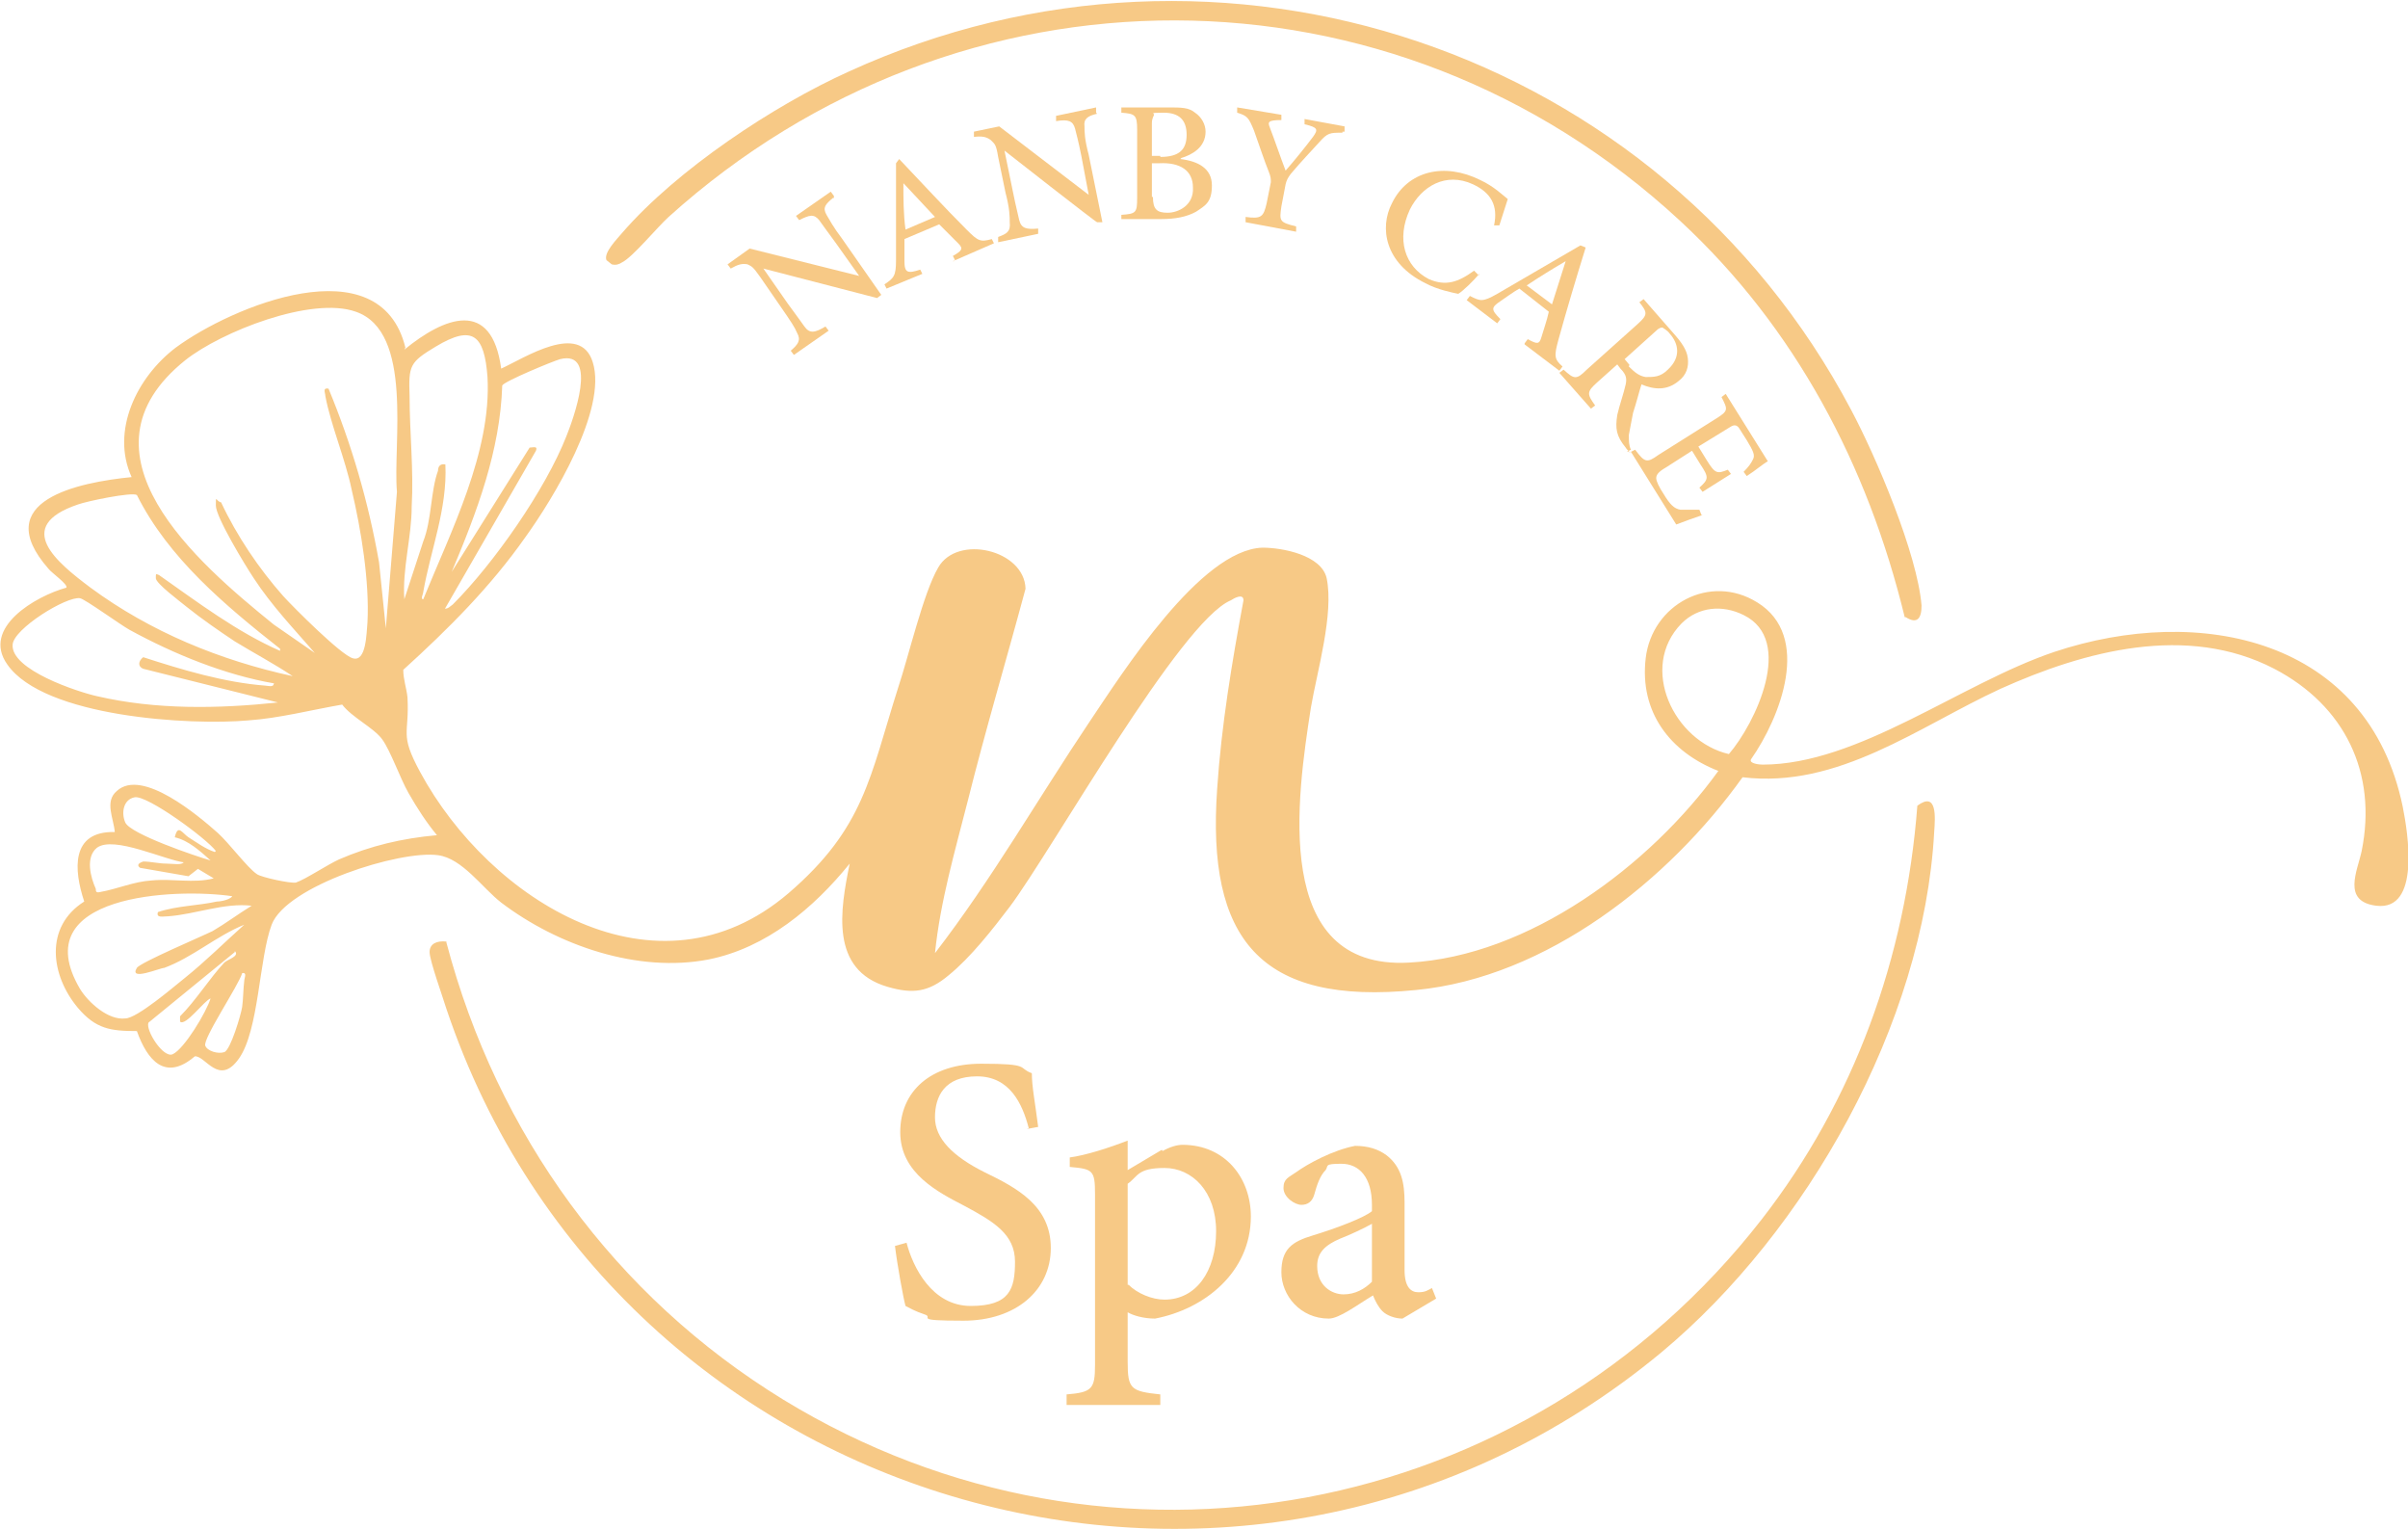 <svg xmlns="http://www.w3.org/2000/svg" xmlns:xlink="http://www.w3.org/1999/xlink" id="Layer_1" viewBox="0 0 228.7 145.2"><defs><style> .st0 { fill: none; } .st1 { fill: #f7c986; } .st2 { clip-path: url(#clippath); } </style></defs><g class="st2"><g><path class="st1" d="M42.4,89.5c4.8,18.2,16,33.6,32,43.4,31.1,19,70.7,11.4,92.9-17.1,8.8-11.3,13.7-24.9,14.8-39.3,1.9-1.4,1.7,1.1,1.6,2.5-1,18.2-12.1,37.9-25.9,49.4-39.3,32.6-99.2,15.5-115.4-32.6-.3-1-1.6-4.6-1.6-5.4s.7-1.1,1.6-1"></path><path class="st1" d="M180.9,58.6c-3.5-14.4-10.4-27.5-21.3-37.6-27.4-25.4-68.5-25.3-96.1-.4-1.1,1-3.4,3.8-4.4,4.3-.3.2-.6.3-1,.2l-.5-.4c-.3-.7,1-2,1.5-2.6,5.2-6,14.4-12.1,21.5-15.3,35.4-16.2,77.1-2.1,95.2,32.1,2.4,4.5,6.3,13.7,6.7,18.6,0,1.2-.4,1.8-1.5,1.1"></path><path class="st1" d="M38.4,33.2c3.8-3.1,8.3-4.9,9.2,1.8,2.2-1,7.5-4.5,8.7-.6,1.4,4.5-3.8,13-6.4,16.6-3.3,4.7-7.3,8.7-11.6,12.6,0,.9.3,1.7.4,2.6.2,3.6-.8,3.4,1.2,7.1,6.6,12.2,22.5,22.2,35,11.5,7.2-6.2,7.7-11,10.4-19.5,1-3,2.4-9,3.8-11.4,1.8-3.2,8.2-1.7,8.3,2-1.8,6.7-3.8,13.4-5.5,20.2-1.2,4.7-2.6,9.5-3.1,14.4,5.4-7,9.8-14.7,14.7-22,3.1-4.6,10.5-16.3,16.4-16.5,1.9,0,5.6.7,6.1,2.9.7,3.4-.9,8.8-1.5,12.3-1.3,8.4-3.8,24.9,9.3,24.2,11.4-.6,22.9-9.2,29.4-18.2-4.6-1.8-7.5-5.6-6.9-10.7.6-5.1,6.1-8.1,10.6-5.3,5.2,3.2,2.2,10.9-.6,14.9-.2.4.8.5,1.1.5,9.1,0,18.8-7.7,27.7-10.7,13.8-4.6,29.8-1.3,33.1,14.7.5,2.5,1.7,9.9-2.5,9.4-3.3-.4-1.8-3.3-1.4-5.2,1.5-7.4-1.6-13.8-8.3-17.3-8.3-4.3-18-1.7-26,1.9-7.8,3.6-15.4,9.5-24.5,8.4-7,9.8-18.6,19-31,20.2-14.9,1.5-19.9-4.9-18.9-19.1.4-6,1.4-12,2.5-17.9,0-.7-.9-.2-1.2,0-4.8,2-16.9,23.6-21,29.1-1.6,2.1-3.7,4.8-5.8,6.5-1.9,1.6-3.4,1.8-5.8,1.1-5.5-1.6-4.5-7.3-3.6-11.7-3.4,4.2-7.9,8-13.4,9.1-6.7,1.3-14.3-1.3-19.7-5.4-1.8-1.4-3.7-4.2-6-4.5-3.6-.5-14.4,2.9-15.8,6.6-1.2,3.2-1.2,10-3.1,12.7s-3.2-.3-4.2-.2c-2.8,2.4-4.5.4-5.5-2.4-2.5,0-3.9-.2-5.6-2.2-2.6-3.1-3.2-7.7.6-10.1-1-3-1.3-6.7,2.9-6.6-.1-1.3-1-2.9.2-3.9,2.4-2.2,7.8,2.4,9.6,4,1.1,1,2.8,3.3,3.7,3.9.4.3,3.2.9,3.7.8.9-.3,3-1.7,4.1-2.2,3-1.3,6-2,9.3-2.3-1-1.2-1.9-2.6-2.7-4s-1.7-4-2.5-5.1-2.9-2.1-3.8-3.3c-2.9.5-6,1.3-8.9,1.5-5.5.5-19.4-.3-22.9-5.3-2.5-3.5,2.7-6.5,5.6-7.3.2-.3-1.4-1.4-1.7-1.8-5.7-6.5,2.9-8.2,7.9-8.7-2-4.4.5-9.5,4.2-12.3,5.3-3.9,19.4-9.8,21.8,0M36.6,60.2l1.1-13.5c-.4-4.5,1.6-15.2-3.9-17.1-4.2-1.5-12.8,1.9-16.2,4.6-11,8.8,1.1,19.2,8.4,25.1l3.9,2.7c-2-2.3-4.1-4.5-5.8-7.1-.8-1.2-3.6-5.8-3.6-6.9s0-.4.5-.3c1.5,3.2,3.6,6.3,5.9,8.9,1,1.1,5.5,5.6,6.6,5.9,1.3.4,1.3-2.4,1.4-3.4.2-3.9-.6-8.8-1.5-12.6-.6-2.9-2-6.2-2.5-8.9,0-.3-.3-.8.3-.7,2.2,5.3,3.8,10.8,4.8,16.5l.7,6.8h0ZM40.2,56.9c2.6-6.4,6.5-14,6.1-21.1-.3-4-1.4-5-4.9-2.9-2.5,1.5-2.6,1.8-2.5,4.7,0,3.5.4,7,.2,10.5,0,2.9-.9,5.9-.7,8.8l1.8-5.5c.8-2,.7-4.8,1.4-6.7,0-.4.2-.7.7-.6.2,4.2-1.4,8.1-2.1,12.1,0,.2-.3.7,0,.7M42.2,57.8c.4,0,.5-.2.8-.4,3.9-3.9,8.8-10.9,10.8-16,.6-1.5,3.1-8.2-.6-7.3-.7.2-5.3,2.1-5.5,2.5-.2,6.2-2.4,12-4.8,17.7l7.4-11.8c.3,0,.8-.2.6.3l-8.7,15.1h0ZM26.6,61.6c-5.2-4.1-10.6-8.6-13.6-14.6-.5-.3-4.8.6-5.6.9-6.2,2.1-2,5.5,1.2,7.9,5.7,4.2,12.3,6.9,19.2,8.4-1.8-1.2-3.7-2.2-5.5-3.3-1.5-1-3.1-2.1-4.6-3.3-.6-.5-2.9-2.2-2.9-2.7s0-.4.3-.3c3.7,2.6,7.4,5.4,11.5,7.2M26.1,64.9c-4.7-.8-9.6-2.8-13.8-5.1-.9-.5-4.2-2.9-4.7-3-1.3-.2-6.3,2.9-6.4,4.4-.2,2.4,6.2,4.5,8,4.9,5.6,1.3,11.5,1.2,17.2.6l-12.8-3.2c-.5-.2-.5-.7,0-1.1,3.7,1.2,7.7,2.4,11.6,2.7.2,0,.8.2.8-.2M159.7,59.2c-4.1,4.2-.7,11.2,4.5,12.4,2.5-2.9,6.3-10.8,1.4-13.2-2-1-4.3-.8-5.9.8M20.5,80.8c-.9-1.2-6.5-5.3-7.7-5.1-1.1.2-1.3,1.5-.9,2.4.5,1.1,6.7,3.2,8.1,3.6-1-.9-2.1-1.9-3.4-2.2.3-1.3.7-.4,1.3,0,.8.5,1.6,1.1,2.5,1.4M17.6,81.9c-1.9-.2-6.8-2.6-8.4-1.4-1.1.9-.6,2.8-.1,3.9,0,.2,0,.4.4.3,1.7-.3,3.2-1,4.9-1.1,2-.2,4,.3,5.9-.2l-1.5-.9-.9.7-4.6-.8c-.4-.3,0-.5.3-.6.7,0,1.5.2,2.2.2s1.5.2,1.7-.2M22.1,85.1c-5.4-.8-19.8-.2-14.5,8.8.8,1.3,2.7,3,4.3,2.8,1.1,0,4.6-3,5.6-3.8,2-1.6,3.8-3.4,5.7-5.1-2.7,1.1-4.9,3.1-7.6,4.1-.4,0-3.4,1.3-2.6,0,.3-.5,6.2-3,7.2-3.5,1.2-.7,2.4-1.6,3.7-2.4-2.6-.3-5.3.8-7.9,1-.5,0-1.2.2-1-.4,1.8-.6,3.8-.6,5.6-1,.4,0,1.4-.2,1.5-.6M22.3,90.4l-8.2,6.7c-.3.7,1.4,3.4,2.3,3,1.1-.5,3.2-4,3.6-5.3-.6.2-2.4,2.7-2.9,2.2v-.5c1.5-1.5,2.8-3.6,4.2-5.1.3-.3,1.5-.6,1-1.1M23,92.4c-.3,1.1-3.8,6.3-3.5,6.9.2.5,1.2.8,1.8.6.6-.2,1.6-3.6,1.7-4.3.1-.7.1-1.7.2-2.5,0-.2.3-.8-.2-.7"></path><path class="st1" d="M79.1,18.8c-.7.6-1,.9-.6,1.6.3.5.6,1.1,1.5,2.3l3.7,5.3-.4.3-10.8-2.8h0l2.3,3.3c.9,1.2,1.3,1.8,1.6,2.2.5.7,1,.6,2,0l.3.4-3.3,2.3-.3-.4c.7-.6,1-1,.6-1.7-.2-.5-.6-1.1-1.5-2.4l-2-2.9c-.7-1-.8-1-1.2-1.2-.5-.1-.9,0-1.6.4l-.3-.4,2.1-1.5,10.4,2.6h0l-2.2-3.1c-.9-1.2-1.3-1.8-1.6-2.2-.5-.6-.9-.5-1.9,0l-.3-.4,3.3-2.3.3.4h0v.2Z"></path><path class="st1" d="M90.7,24.7l-.2-.4c.9-.5,1-.7.5-1.2s-1.1-1.1-1.8-1.8l-3.3,1.4c0,.8,0,1.5,0,2.1,0,1.1.3,1.2,1.5.8l.2.4-3.4,1.4-.2-.4c.9-.6,1.1-.8,1.1-2.3v-9.2c0,0,.3-.4.3-.4,2.1,2.2,4.2,4.5,6.4,6.7,1.1,1.1,1.3,1.2,2.4.9l.2.4-3.9,1.7h.1ZM85.8,17.4h0c0,1.5,0,2.9.2,4.4l2.8-1.2-2.9-3.1h0Z"></path><path class="st1" d="M104.2,10.8c-.9.2-1.3.5-1.2,1.2,0,.5,0,1.2.4,2.7l1.3,6.4h-.5c0,.1-8.8-6.8-8.8-6.8h0l.8,3.9c.3,1.5.5,2.2.6,2.7.2.8.7.9,1.8.8v.5l-3.8.8v-.5c.8-.3,1.2-.5,1.1-1.4,0-.5,0-1.3-.4-2.8l-.7-3.4c-.2-1.2-.3-1.2-.7-1.6-.4-.3-.8-.4-1.6-.3v-.5l2.4-.5,8.5,6.5h0l-.7-3.7c-.3-1.5-.5-2.2-.6-2.6-.2-.7-.6-.9-1.8-.7v-.5l3.8-.8v.5h0Z"></path><path class="st1" d="M112.1,15.1c1.7.2,3,.9,3,2.5s-.6,1.9-1.5,2.5c-.9.5-2,.7-3.3.7h-3.8v-.4c1.4-.1,1.5-.2,1.5-1.6v-6.5c0-1.4-.2-1.5-1.5-1.6v-.5h4.4c1.3,0,2,0,2.6.5.6.4,1,1.1,1,1.8,0,1.5-1.3,2.2-2.3,2.5h0ZM110.2,14.9c1.8,0,2.5-.7,2.5-2.1s-.7-2.1-2.2-2.1-.8.1-.9.2c0,.1-.2.3-.2.8v3.1h.8,0ZM109.5,18.7c0,1.2.4,1.5,1.4,1.5s2.5-.7,2.4-2.4c0-1.6-1.2-2.4-3.2-2.3h-.7v3.2h0Z"></path><path class="st1" d="M127.5,12.6c-1.2,0-1.4,0-2.2.9-.9,1-1.6,1.7-2.7,3-.3.4-.4.6-.5,1l-.4,2.1c-.2,1.4-.2,1.5,1.4,1.9v.5l-4.8-.9v-.5c1.5.2,1.7,0,2-1.3l.4-2c0-.3,0-.5-.2-1-.4-1-.8-2.2-1.4-3.9-.5-1.2-.6-1.4-1.6-1.7v-.5l4.2.7v.5c-1.3,0-1.3.2-1.1.7.5,1.3,1,2.8,1.5,4.1.8-.9,2-2.4,2.6-3.2.5-.7.5-.9-.8-1.2v-.5l3.8.7v.5h-.2Z"></path><path class="st1" d="M140.5,26c-.5.6-1.5,1.6-2,1.9-.5-.1-2-.4-3.1-1-3.9-1.9-4.4-5.3-3.2-7.6,1.5-3.1,5-3.9,8.4-2.2,1.3.6,2.2,1.5,2.6,1.8-.3.9-.5,1.6-.8,2.5h-.5c.4-1.9-.3-3.1-2-3.9-2.6-1.2-4.9.2-6,2.4-1.3,2.8-.5,5.4,1.8,6.6,1.6.7,2.8.3,4.3-.8l.4.4h.1Z"></path><path class="st1" d="M144.8,32.6l.3-.4c.9.5,1.1.5,1.3-.2s.5-1.5.7-2.4l-2.8-2.2c-.7.4-1.2.8-1.8,1.2-.9.6-.9.8,0,1.7l-.3.4-2.9-2.2.3-.4c1,.5,1.2.6,2.6-.2l7.9-4.6.5.2c-.9,2.9-1.8,5.9-2.6,8.8-.4,1.5-.4,1.8.4,2.5l-.3.4-3.3-2.5h0ZM148.7,24.8h0c-1.2.7-2.5,1.5-3.7,2.3l2.4,1.8,1.3-4.1h0Z"></path><path class="st1" d="M154.8,43c-.1-.2-.3-.3-.4-.5-.9-1.1-1-1.8-.8-3.1.2-.9.6-2,.8-2.9.1-.5.1-.9-.5-1.5l-.3-.4-1.9,1.7c-1,.9-1,1.1-.2,2.2l-.4.3-3-3.4.4-.3c1,.9,1.2,1,2.2,0l4.8-4.3c1-.9,1-1.1.2-2.1l.4-.3,2.8,3.2c.8.9,1.3,1.6,1.4,2.4.1.8-.1,1.6-.9,2.2-1.1.9-2.3.8-3.5.3-.2.6-.5,1.8-.8,2.7-.2,1-.3,1.6-.4,2.1,0,.6,0,1,.2,1.4l-.4.2h.3ZM154.7,34.8c.6.6,1,.9,1.6,1,.8,0,1.4,0,2.1-.7,1.3-1.2,1-2.5.2-3.4-.3-.4-.6-.5-.7-.6-.1,0-.3,0-.6.3l-3,2.7.5.6h-.1Z"></path><path class="st1" d="M161.7,48.9c-.6.2-2,.7-2.5.9l-4.3-6.9.4-.2c.9,1.2,1.1,1.3,2.2.5l5.4-3.4c1.3-.8,1.2-.9.6-2.1l.4-.3,4,6.4c-.4.2-1.2.9-2,1.4l-.3-.4c.5-.5.7-.8.9-1.2s0-.8-.6-1.8l-.7-1.1q-.3-.5-.8-.2l-3.1,1.9.8,1.3c.8,1.3,1,1.3,2,.9l.3.4-2.7,1.7-.3-.4c.9-.8.9-1,.1-2.2l-.8-1.3-2.5,1.6c-.7.4-.9.7-.9,1s.3.9.7,1.5c.6,1,1,1.4,1.6,1.5.4,0,1.1,0,1.8,0l.2.5h.1Z"></path><path class="st1" d="M97.7,107.1c-.6-2.3-1.8-4.9-4.9-4.9s-4,1.9-4,3.9,1.7,3.7,4.7,5.2c3.1,1.5,6.3,3.2,6.3,7.2s-3.3,6.9-8.3,6.9-2.7-.3-3.7-.6c-.9-.3-1.4-.6-1.8-.8-.2-.7-.8-4-1-5.7l1.1-.3c.6,2.3,2.4,6,6.1,6s4.2-1.6,4.2-4.2-2-3.8-4.8-5.3c-2.5-1.3-6.1-3.1-6.1-7s2.9-6.5,7.7-6.5,3.4.4,4.8.9c0,1.3.3,2.7.6,5.1l-1.1.2h.2Z"></path><path class="st1" d="M110.4,109.3c.7-.4,1.4-.6,1.9-.6,4.1,0,6.5,3.2,6.5,6.8,0,5.3-4.4,8.8-9.1,9.7-1.1,0-2.1-.3-2.6-.6v4.7c0,2.6.3,2.8,3.1,3.1v1h-8.9v-1c2.4-.2,2.7-.5,2.7-2.8v-16.2c0-2.3-.2-2.4-2.4-2.6v-.9c1.5-.2,3.7-.9,5.5-1.6v2.8l3.2-1.9h.1ZM107.2,122c.8.8,2.2,1.4,3.4,1.4,3,0,4.9-2.7,4.9-6.5s-2.3-6-4.9-6-2.5.8-3.5,1.5v9.6h0Z"></path><path class="st1" d="M133.2,125.2c-.7,0-1.5-.3-1.9-.7s-.7-1-.9-1.5c-1.5.9-3.2,2.2-4.2,2.2-2.7,0-4.5-2.2-4.5-4.4s1-2.9,3-3.5c2.3-.7,4.9-1.7,5.6-2.3v-.6c0-2.6-1.2-3.9-2.9-3.9s-1.2.2-1.5.6c-.5.5-.8,1.3-1.1,2.4-.2.6-.6.9-1.2.9s-1.7-.7-1.7-1.6.5-1,1.2-1.5c1.1-.8,3.5-2.1,5.6-2.5,1.2,0,2.2.3,3,.9,1.4,1.1,1.7,2.6,1.7,4.5v6.4c0,1.6.6,2.1,1.3,2.1s.9-.2,1.3-.4l.4,1-3.2,1.9h0ZM130.3,116.2c-.7.4-2.2,1.1-3,1.4-1.4.6-2.2,1.3-2.2,2.6,0,1.9,1.4,2.7,2.5,2.7s2-.5,2.7-1.2v-5.6h0Z"></path></g></g></svg>
